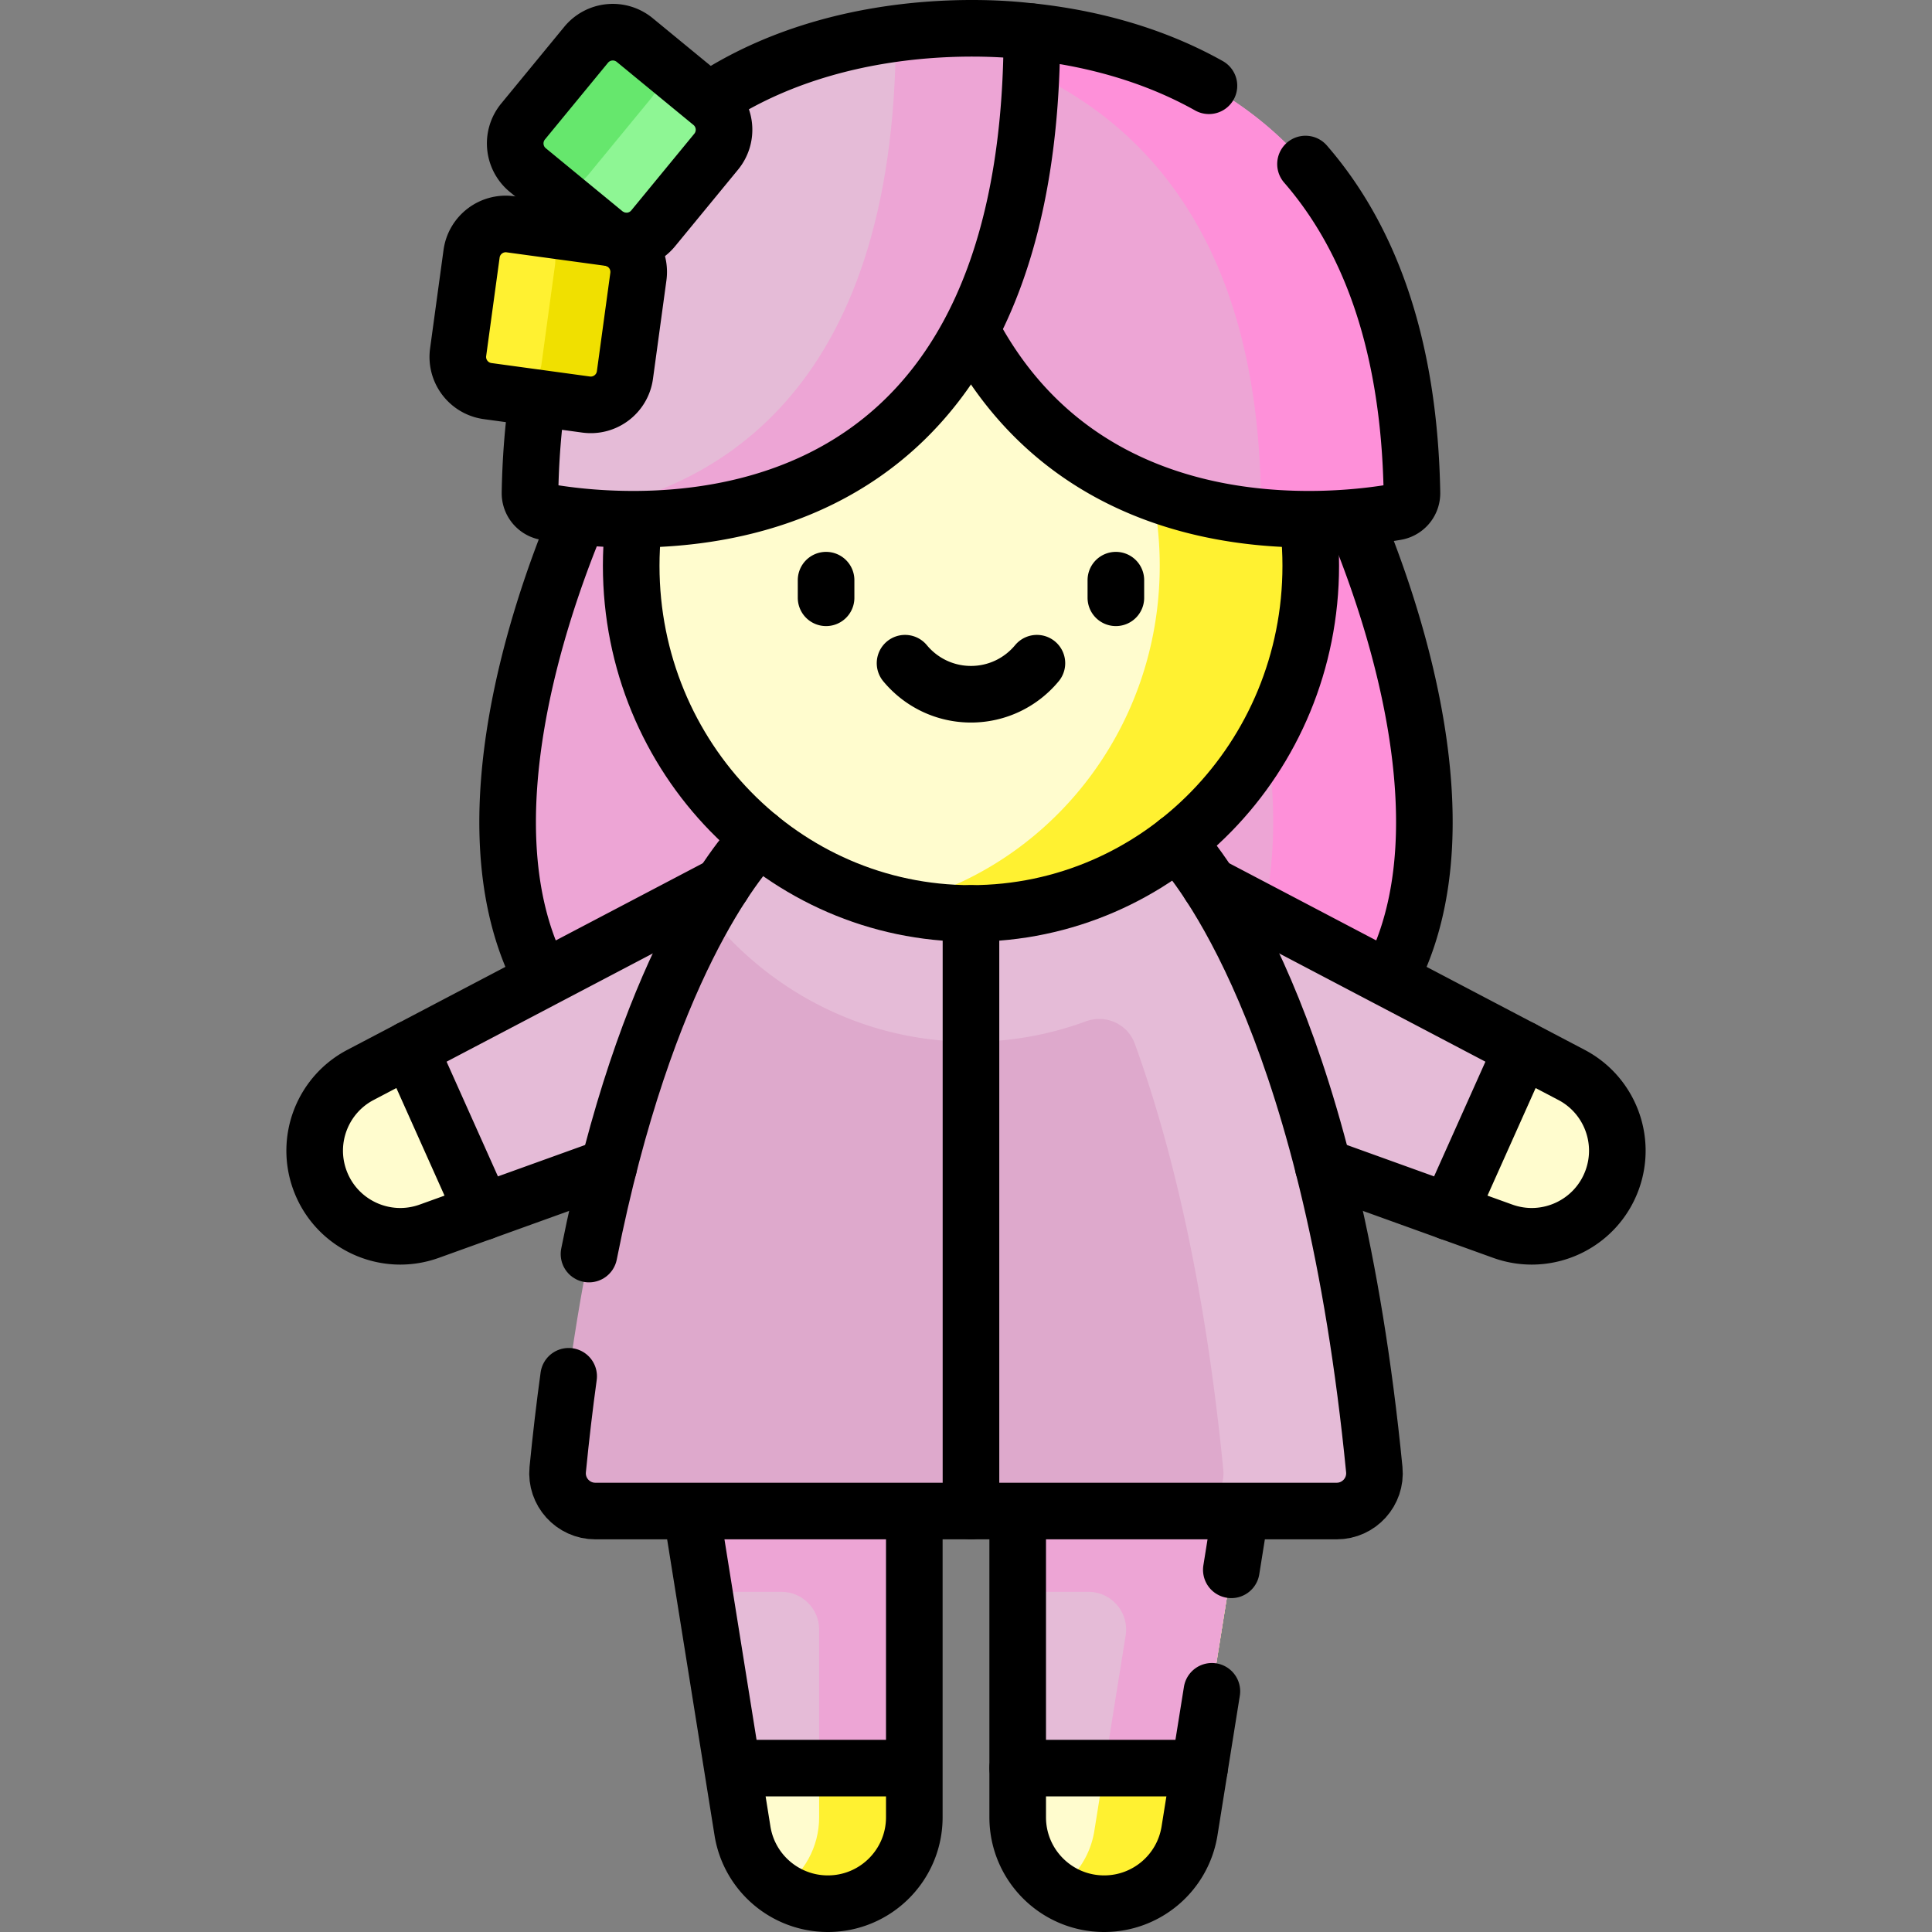 <svg xmlns="http://www.w3.org/2000/svg" xmlns:xlink="http://www.w3.org/1999/xlink" width="512" height="512" x="0" y="0" viewBox="0 0 512 512" style="enable-background:new 0 0 512 512" xml:space="preserve" class=""><rect x="0" y="0" width="512" height="512" fill="#808080" stroke="none"/><g><path d="M219.389 504.5c12.654 0 22.912-10.258 22.912-22.912v-90.076h-60.538l15.002 93.698c1.78 11.115 11.368 19.29 22.624 19.29z" style="" fill="#fffcce" data-original="#ffd395" class="" opacity="1"></path><path d="M242.3 391.51v90.08c0 12.65-10.26 22.91-22.91 22.91-4.62 0-8.96-1.38-12.6-3.78 6.2-4.11 10.29-11.14 10.29-19.13v-90.08h25.22z" style="" fill="#fff131" data-original="#fcb44d" class="" opacity="1"></path><path d="M242.301 468.57v-77.058h-60.538l12.338 77.058z" style="" fill="#e5bbd7" data-original="#fc95d2" class="" opacity="1"></path><path d="m242.301 391.512-.001-.002h-25.22v.002h-35.317l4.858 30.342h20.459c5.523 0 10 4.477 10 10v36.716h25.22v-46.716h.001v-30.342z" style="" fill="#eda5d5" data-original="#fc76c4" class="" opacity="1"></path><path d="M292.611 504.5c-12.654 0-22.912-10.258-22.912-22.912v-90.076h60.538l-15.002 93.698c-1.78 11.115-11.368 19.29-22.624 19.29z" style="" fill="#fffcce" data-original="#ffd395" class="" opacity="1"></path><path d="m330.24 391.51-15.01 93.7c-1.77 11.11-11.36 19.29-22.62 19.29-4.67 0-9-1.39-12.62-3.78a22.81 22.81 0 0 0 10.02-15.51l15.01-93.7h25.22z" style="" fill="#fff131" data-original="#fcb44d" class="" opacity="1"></path><path d="m317.899 468.57 12.338-77.058H269.7v77.058z" style="" fill="#e5bbd7" data-original="#fc95d2" class="" opacity="1"></path><path d="M305.02 391.512H269.7v30.342h18.73c6.154 0 10.848 5.505 9.874 11.582l-5.628 35.134h25.22l7.164-44.724 5.177-32.333H305.02zM353.857 126.125H158.143S118.66 204.54 141.797 255.51c17.638 38.857 46.63 51.215 59.414 54.895 3.204.922 6.396-1.474 6.396-4.808v-12.012c0-4.825 6.168-6.87 9.021-2.978 7.013 9.565 18.867 20.598 38.062 25.854a4.98 4.98 0 0 0 2.621 0c19.195-5.256 31.049-16.29 38.062-25.854 2.853-3.891 9.021-1.847 9.021 2.978v12.012c0 3.334 3.191 5.731 6.396 4.808 12.784-3.679 41.776-16.038 59.414-54.895 23.135-50.97-16.347-129.385-16.347-129.385z" style="" fill="#eda5d5" data-original="#fc76c4" class="" opacity="1"></path><path d="M370.206 255.513c-17.645 38.853-46.629 51.213-59.42 54.896-3.203.921-6.395-1.481-6.395-4.814v-12.01c0-.691-.13-1.331-.36-1.891 9.348-8.277 18.726-19.907 26.112-36.181 23.139-50.973-16.344-129.389-16.344-129.389h40.054c-.001 0 39.483 78.416 16.353 129.389z" style="" fill="#fe90d9" data-original="#fb54b6" class="" opacity="1"></path><path d="M427.261 312.634c-4.247 11.787-17.246 17.899-29.032 13.651l-101.628-36.622 20.523-56.953 99.339 52.147c10.03 5.265 14.638 17.121 10.798 27.777z" style="" fill="#fffcce" data-original="#ffd395" class="" opacity="1"></path><path d="m403.376 277.987-86.252-45.277-20.523 56.953 87.445 31.511z" style="" fill="#e5bbd7" data-original="#fc95d2" class="" opacity="1"></path><path d="M84.739 312.634c4.247 11.787 17.246 17.899 29.032 13.651l101.628-36.622-20.523-56.953-99.339 52.147c-10.03 5.265-14.638 17.121-10.798 27.777z" style="" fill="#fffcce" data-original="#ffd395" class="" opacity="1"></path><path d="m108.624 277.987 86.252-45.277 20.523 56.953-87.445 31.511z" style="" fill="#e5bbd7" data-original="#fc95d2" class="" opacity="1"></path><path d="M309.69 220.775H202.31s-41.492 36.314-54.512 168.672c-.579 5.885 4.049 10.994 9.963 10.994h196.478c5.914 0 10.542-5.109 9.963-10.994-13.02-132.358-54.512-168.672-54.512-168.672z" style="" fill="#dea9cc" data-original="#ffbee5" class="" opacity="1"></path><path d="M364.2 389.45c-7.65-77.72-25.11-122.33-38.22-145.91h-.004c-9.216-16.569-16.286-22.765-16.286-22.765H202.31s-6.522 5.716-15.203 20.847c16.504 21.007 41.821 34.456 70.211 34.456a87.967 87.967 0 0 0 30.437-5.406c5.259-1.935 11.08.673 12.989 5.941 9.365 25.853 18.47 62.36 23.436 112.837.58 5.88-4.05 10.99-9.97 10.99h40.03c5.91 0 10.54-5.11 9.96-10.99z" style="" fill="#e5bbd7" data-original="#fc95d2" class="" opacity="1"></path><ellipse cx="257.318" cy="149.932" rx="90.045" ry="92.141" style="" fill="#fffcce" data-original="#ffd395" class="" opacity="1"></ellipse><path d="M347.36 149.93c0 50.89-40.31 92.14-90.04 92.14a88 88 0 0 1-20.01-2.29c40.09-9.31 70.03-46 70.03-89.85 0-43.85-29.94-80.54-70.03-89.85a88 88 0 0 1 20.01-2.29c49.73 0 90.04 41.25 90.04 92.14z" style="" fill="#fff131" data-original="#fcb44d" class="" opacity="1"></path><path d="M370.032 135.654c-22.582 3.961-128.86 15.042-128.86-127.219 0 0 130.485-19.739 133.009 122.175a5.022 5.022 0 0 1-4.149 5.044z" style="" fill="#eda5d5" data-original="#fc76c4" class="" opacity="1"></path><path d="M374.18 130.608a5.014 5.014 0 0 1-4.144 5.044c-7.466 1.311-24.07 3.393-42.966.46a79.31 79.31 0 0 0 2.902-.46 5.023 5.023 0 0 0 4.154-5.044C332.534 40.872 279.76 15.771 241.177 9.456V8.435S371.658-11.302 374.18 130.608z" style="" fill="#fe90d9" data-original="#fb54b6" class="" opacity="1"></path><path d="M144.605 135.654c22.582 3.961 128.86 15.042 128.86-127.219 0 0-130.485-19.739-133.009 122.175a5.022 5.022 0 0 0 4.149 5.044z" style="" fill="#e5bbd7" data-original="#fc95d2" class="" opacity="1"></path><path d="M273.465 8.435c0 133.713-93.899 131.961-123.924 127.968 38.522-5.315 87.734-31.006 87.874-127.547 20.477-2.773 36.05-.421 36.05-.421z" style="" fill="#eda5d5" data-original="#fc76c4" class="" opacity="1"></path><path d="m160.211 61.79-20.338-16.717a9.145 9.145 0 0 1-1.258-12.87l16.717-20.338a9.145 9.145 0 0 1 12.87-1.258l20.338 16.717a9.145 9.145 0 0 1 1.258 12.87l-16.717 20.338c-3.207 3.901-8.969 4.465-12.87 1.258z" style="" fill="#66e76d" data-original="#bcea73" class="" opacity="1"></path><path d="M189.799 40.192 173.082 60.53a9.142 9.142 0 0 1-12.87 1.258l-17.229-14.162a9.14 9.14 0 0 0 12.87-1.258L172.57 26.03c3.205-3.899 2.642-9.665-1.258-12.87l17.229 14.162c3.9 3.204 4.463 8.97 1.258 12.87z" style="" fill="#8ef694" data-original="#99d53b" class="" opacity="1"></path><path d="m155.317 107.207-26.085-3.563c-5.004-.683-8.506-5.294-7.823-10.298l3.563-26.085c.683-5.004 5.294-8.506 10.298-7.823l26.085 3.563a9.143 9.143 0 0 1 7.822 10.298l-3.563 26.085c-.683 5.004-5.294 8.507-10.297 7.823z" style="" fill="#fff131" data-original="#fcb44d" class="" opacity="1"></path><path d="m169.177 73.298-3.563 26.084a9.142 9.142 0 0 1-10.298 7.823l-22.097-3.018a9.143 9.143 0 0 0 10.298-7.823l3.563-26.084c.683-5.001-2.821-9.614-7.822-10.298L161.354 63c5.001.683 8.506 5.296 7.823 10.298z" style="" fill="#f0e000" data-original="#fb9927" class="" opacity="1"></path><path d="M194.101 468.57h48.2M183.48 402.237l13.285 82.974c1.779 11.114 11.368 19.289 22.624 19.289h0c12.654 0 22.912-10.258 22.912-22.912v-79.352M269.7 402.236v79.352c0 12.654 10.258 22.912 22.912 22.912h0c11.255 0 20.844-8.176 22.624-19.29l5.923-36.996M326.313 416.017l2.207-13.78M368.745 258.611c.494-1.014.98-2.048 1.458-3.1 17.113-37.701-.033-90.418-10.12-115.31M152.638 138.439c-9.956 24.088-28.369 78.456-10.841 117.071a125.96 125.96 0 0 0 1.458 3.101M350.67 309.14l47.56 17.14c11.79 4.25 24.78-1.86 29.03-13.65 3.84-10.65-.77-22.51-10.8-27.77l-95.9-50.35M191.45 234.51l-95.91 50.35c-10.03 5.26-14.64 17.12-10.8 27.77 4.25 11.79 17.24 17.9 29.03 13.65l47.55-17.13" style="stroke-width:15;stroke-linecap:round;stroke-linejoin:round;stroke-miterlimit:10;" fill="none" stroke="#000000" stroke-width="15" stroke-linecap="round" stroke-linejoin="round" stroke-miterlimit="10" data-original="#000000"></path><path d="M156.09 332.34c15.06-75.76 39.42-104.59 45.04-110.41M312 223.13c8.88 9.87 41.03 52.72 52.2 166.32.58 5.88-4.05 10.99-9.96 10.99H157.76c-5.91 0-10.54-5.11-9.96-10.99.85-8.65 1.82-16.88 2.9-24.72" style="stroke-width:15;stroke-linecap:round;stroke-linejoin:round;stroke-miterlimit:10;" fill="none" stroke="#000000" stroke-width="15" stroke-linecap="round" stroke-linejoin="round" stroke-miterlimit="10" data-original="#000000"></path><path d="M346.867 140.2c.328 3.198.496 6.445.496 9.732 0 50.888-40.315 92.141-90.045 92.141s-90.045-41.253-90.045-92.141c0-3.181.157-6.323.465-9.421" style="stroke-width:15;stroke-linecap:round;stroke-linejoin:round;stroke-miterlimit:10;" fill="none" stroke="#000000" stroke-width="15" stroke-linecap="round" stroke-linejoin="round" stroke-miterlimit="10" data-original="#000000"></path><path d="M257.862 88.39c30.845 57.251 95.184 50.243 112.17 47.264a5.023 5.023 0 0 0 4.149-5.044c-.732-41.181-12.241-68.748-28.209-87.137M320.381 22.726c-15.906-8.919-32.817-12.804-46.911-14.338" style="stroke-width:15;stroke-linecap:round;stroke-linejoin:round;stroke-miterlimit:10;" fill="none" stroke="#000000" stroke-width="15" stroke-linecap="round" stroke-linejoin="round" stroke-miterlimit="10" data-original="#000000"></path><path d="M142.365 105.851c-1.094 7.651-1.752 15.889-1.91 24.759a5.023 5.023 0 0 0 4.149 5.044c22.582 3.961 128.86 15.042 128.86-127.219 0 0-46.696-7.064-84.759 17.641" style="stroke-width:15;stroke-linecap:round;stroke-linejoin:round;stroke-miterlimit:10;" fill="none" stroke="#000000" stroke-width="15" stroke-linecap="round" stroke-linejoin="round" stroke-miterlimit="10" data-original="#000000"></path><path d="m160.211 61.79-20.338-16.717a9.145 9.145 0 0 1-1.258-12.87l16.717-20.338a9.145 9.145 0 0 1 12.87-1.258l20.338 16.717a9.145 9.145 0 0 1 1.258 12.87l-16.717 20.338c-3.207 3.901-8.969 4.465-12.87 1.258z" style="stroke-width:15;stroke-linecap:round;stroke-linejoin:round;stroke-miterlimit:10;" fill="none" stroke="#000000" stroke-width="15" stroke-linecap="round" stroke-linejoin="round" stroke-miterlimit="10" data-original="#000000"></path><path d="m155.317 107.207-26.085-3.563c-5.004-.683-8.506-5.294-7.823-10.298l3.563-26.085c.683-5.004 5.294-8.506 10.298-7.823l26.085 3.563a9.143 9.143 0 0 1 7.822 10.298l-3.563 26.085c-.683 5.004-5.294 8.507-10.297 7.823zM257.318 242.073V400.44M384.046 321.174l19.33-43.187M127.954 321.174l-19.33-43.187M269.7 468.57h48.199M218.92 153.751v4.666M295.716 153.751v4.666M239.847 175.755c4.158 5.023 10.441 8.224 17.471 8.224s13.313-3.201 17.471-8.224" style="stroke-width:15;stroke-linecap:round;stroke-linejoin:round;stroke-miterlimit:10;" fill="none" stroke="#000000" stroke-width="15" stroke-linecap="round" stroke-linejoin="round" stroke-miterlimit="10" data-original="#000000"></path></g></svg>